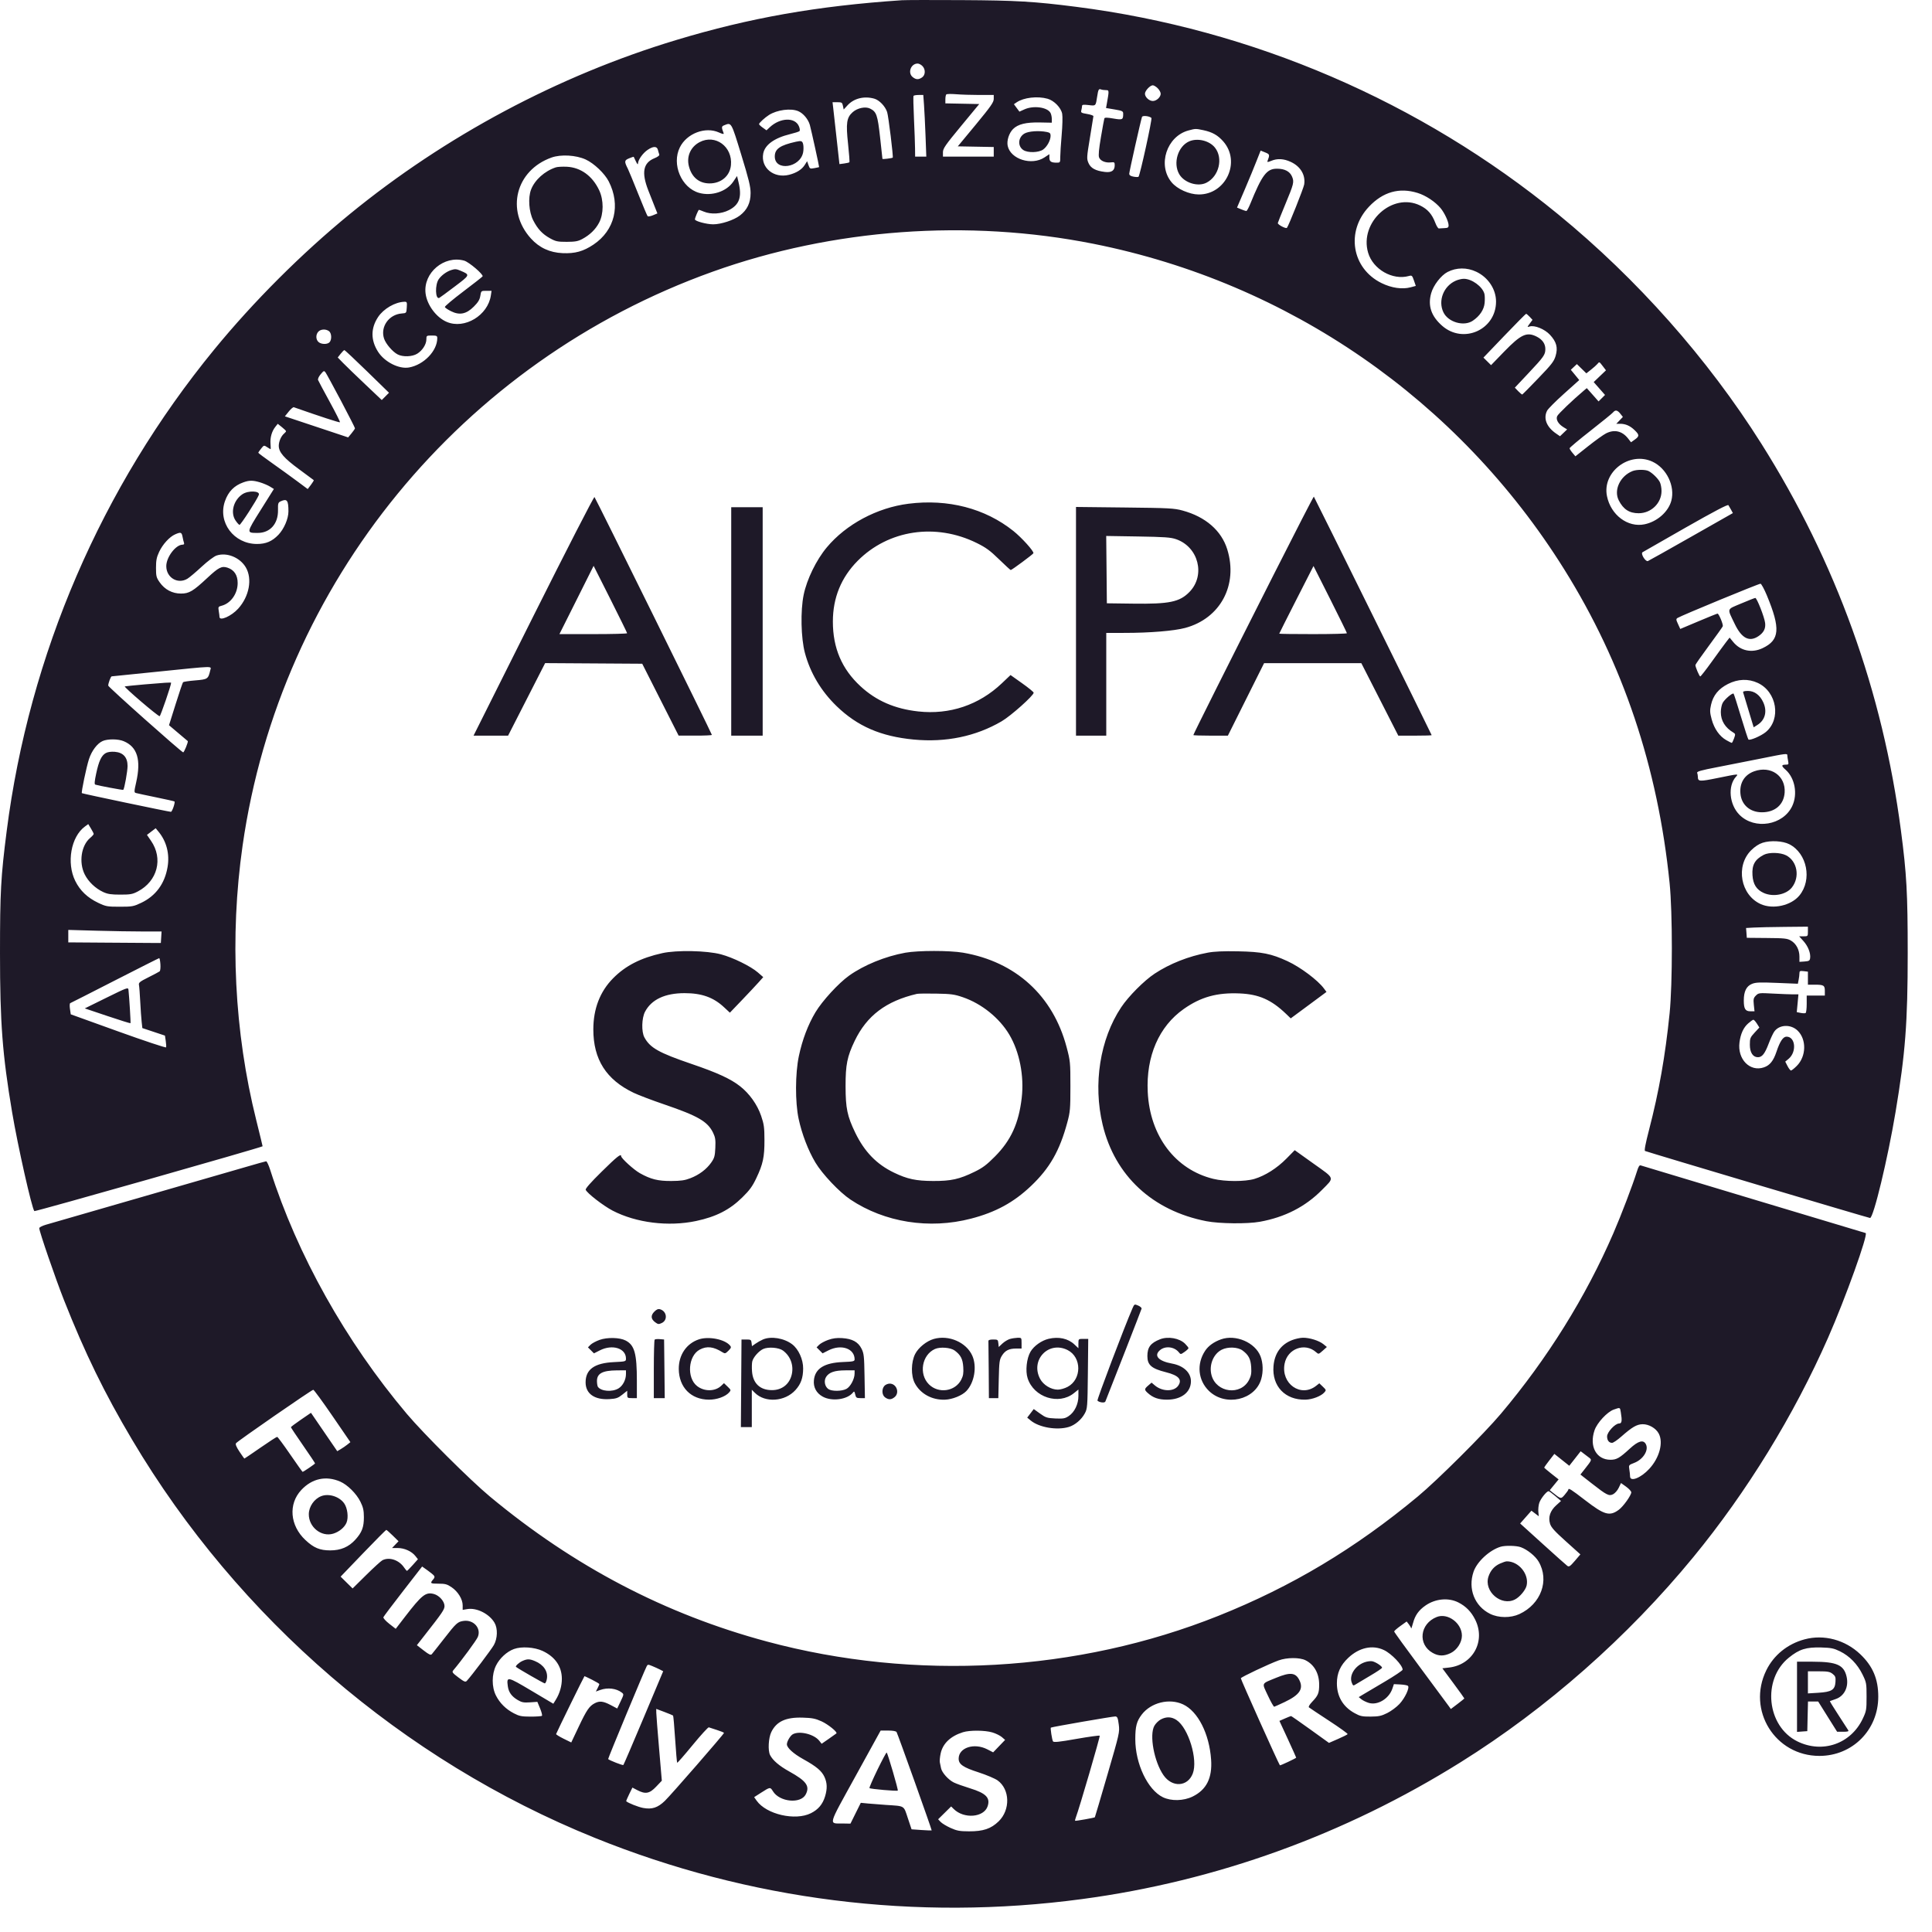 <svg width="75" height="75" viewBox="0 0 75 75" fill="none" xmlns="http://www.w3.org/2000/svg">
<path fill-rule="evenodd" clip-rule="evenodd" d="M35.008 0.009C31.719 0.231 29.103 0.692 26.25 1.554C21.68 2.933 17.286 5.277 13.57 8.318C11.703 9.846 9.848 11.7 8.319 13.565C3.938 18.911 1.133 25.418 0.259 32.266C0.032 34.042 0 34.626 0 37.005C0 39.708 0.093 40.933 0.47 43.176C0.687 44.471 1.237 46.914 1.334 47.015C1.36 47.043 10.165 44.541 10.194 44.498C10.196 44.493 10.085 44.036 9.947 43.481C9.095 40.069 8.911 36.373 9.417 32.829C10.874 22.633 17.917 14.036 27.674 10.544C32.334 8.877 37.578 8.494 42.452 9.465C50.035 10.977 56.615 15.527 60.722 22.1C63.005 25.753 64.359 29.784 64.814 34.283C64.93 35.431 64.93 38.193 64.814 39.337C64.646 40.991 64.401 42.379 64.013 43.872C63.876 44.402 63.825 44.669 63.861 44.681C64.081 44.762 72.544 47.282 72.595 47.282C72.728 47.282 73.282 44.983 73.584 43.176C73.965 40.897 74.057 39.703 74.057 37.005C74.057 34.672 74.016 33.928 73.794 32.242C73.085 26.834 71.274 21.818 68.37 17.215C66.29 13.918 63.549 10.826 60.485 8.318C55.135 3.94 48.621 1.137 41.77 0.264C40.144 0.057 39.454 0.016 37.333 0.004C36.196 -0.003 35.15 -0 35.008 0.009ZM35.806 2.561C35.934 2.688 35.929 2.911 35.796 3.004C35.659 3.099 35.559 3.096 35.43 2.992C35.227 2.827 35.359 2.467 35.624 2.467C35.673 2.467 35.755 2.509 35.806 2.561ZM44.943 3.427C45.006 3.49 45.058 3.585 45.058 3.638C45.058 3.77 44.895 3.921 44.753 3.921C44.611 3.921 44.447 3.77 44.447 3.638C44.447 3.524 44.646 3.311 44.753 3.311C44.794 3.311 44.879 3.363 44.943 3.427ZM42.931 3.499C43.06 3.499 43.06 3.504 42.963 4.046L42.936 4.193L43.269 4.249C43.57 4.3 43.602 4.316 43.602 4.415C43.602 4.651 43.579 4.662 43.22 4.601C42.979 4.559 42.885 4.558 42.871 4.597C42.861 4.625 42.801 4.953 42.738 5.324C42.659 5.787 42.636 6.034 42.666 6.111C42.717 6.245 42.912 6.328 43.121 6.304C43.26 6.288 43.273 6.298 43.273 6.415C43.273 6.622 43.151 6.706 42.894 6.675C42.531 6.632 42.341 6.529 42.255 6.328C42.182 6.16 42.185 6.11 42.31 5.353C42.382 4.914 42.443 4.535 42.446 4.511C42.449 4.486 42.339 4.447 42.201 4.424C41.974 4.386 41.952 4.372 41.977 4.281C41.992 4.225 42.004 4.15 42.005 4.114C42.005 4.063 42.06 4.056 42.261 4.079C42.545 4.113 42.535 4.123 42.594 3.734C42.634 3.473 42.654 3.439 42.742 3.472C42.78 3.487 42.865 3.499 42.931 3.499ZM38.021 3.687H38.577V3.84C38.577 3.969 38.464 4.13 37.88 4.838L37.182 5.681L37.88 5.694L38.577 5.707V5.894V6.08H37.591H36.605V5.912C36.605 5.764 36.691 5.64 37.31 4.891L38.014 4.039L37.357 4.026L36.699 4.013V3.858C36.699 3.772 36.715 3.686 36.734 3.666C36.753 3.646 36.925 3.642 37.117 3.658C37.308 3.674 37.715 3.687 38.021 3.687ZM35.87 4.074C35.886 4.287 35.912 4.825 35.929 5.271L35.959 6.08H35.742H35.525L35.522 5.763C35.52 5.589 35.502 5.066 35.48 4.602C35.458 4.137 35.45 3.741 35.462 3.722C35.474 3.703 35.564 3.687 35.663 3.687H35.842L35.87 4.074ZM33.936 3.829C34.134 3.884 34.364 4.123 34.439 4.352C34.49 4.509 34.684 6.09 34.656 6.119C34.632 6.143 34.257 6.189 34.256 6.168C34.256 6.159 34.215 5.782 34.165 5.332C34.068 4.46 34.025 4.337 33.774 4.214C33.597 4.127 33.289 4.19 33.105 4.351C32.865 4.562 32.834 4.776 32.922 5.589C32.963 5.966 32.986 6.286 32.973 6.299C32.96 6.312 32.868 6.334 32.768 6.347L32.587 6.371L32.479 5.393C32.42 4.855 32.36 4.314 32.345 4.191L32.319 3.968H32.507C32.679 3.968 32.697 3.981 32.723 4.11L32.752 4.251L32.905 4.084C33.151 3.818 33.545 3.72 33.936 3.829ZM40.666 3.833C40.919 3.903 41.19 4.181 41.234 4.417C41.254 4.518 41.245 4.887 41.214 5.235C41.184 5.584 41.159 5.969 41.159 6.092C41.16 6.307 41.155 6.315 41.023 6.315C40.804 6.315 40.737 6.27 40.737 6.121V5.985L40.548 6.11C40.051 6.439 39.233 6.184 39.119 5.665C39.075 5.464 39.168 5.168 39.326 5.01C39.518 4.819 39.83 4.743 40.373 4.754L40.831 4.763V4.621C40.831 4.543 40.809 4.436 40.781 4.384C40.661 4.16 40.12 4.087 39.768 4.246L39.574 4.334L39.467 4.19L39.36 4.045L39.468 3.971C39.744 3.785 40.274 3.724 40.666 3.833ZM30.985 4.314C31.18 4.395 31.375 4.627 31.438 4.85C31.494 5.051 31.807 6.475 31.798 6.487C31.794 6.491 31.712 6.509 31.614 6.527C31.446 6.558 31.435 6.553 31.385 6.409L31.332 6.258L31.241 6.402C31.127 6.582 30.918 6.713 30.631 6.786C30.038 6.934 29.525 6.512 29.628 5.961C29.692 5.622 30.059 5.357 30.671 5.207C30.848 5.164 31.012 5.112 31.035 5.091C31.059 5.069 31.051 4.99 31.015 4.904C30.865 4.543 30.287 4.562 29.881 4.941L29.755 5.059L29.611 4.956C29.531 4.9 29.466 4.838 29.466 4.819C29.466 4.772 29.692 4.564 29.853 4.463C30.166 4.264 30.698 4.194 30.985 4.314ZM44.698 4.578C44.736 4.613 44.255 6.805 44.197 6.862C44.182 6.877 44.095 6.875 44.004 6.858C43.887 6.836 43.837 6.802 43.837 6.743C43.837 6.666 44.283 4.681 44.332 4.54C44.354 4.475 44.617 4.503 44.698 4.578ZM28.774 6.001C29.07 6.966 29.138 7.245 29.138 7.495C29.138 7.874 29.007 8.148 28.721 8.367C28.486 8.546 27.995 8.708 27.686 8.708C27.43 8.708 26.977 8.586 26.977 8.517C26.977 8.456 27.108 8.145 27.134 8.145C27.145 8.145 27.23 8.177 27.323 8.215C27.599 8.331 28 8.307 28.295 8.157C28.703 7.95 28.808 7.648 28.671 7.078L28.612 6.833L28.464 7.053C28.206 7.436 27.631 7.625 27.141 7.488C26.452 7.295 26.064 6.377 26.393 5.718C26.662 5.178 27.384 4.904 27.91 5.143C28.043 5.203 28.107 5.215 28.093 5.177C28.003 4.938 28.005 4.906 28.113 4.863C28.397 4.749 28.382 4.723 28.774 6.001ZM46.711 5.053C47.062 5.128 47.272 5.246 47.486 5.489C48.183 6.28 47.589 7.559 46.53 7.549C46.158 7.546 45.699 7.339 45.48 7.075C44.927 6.408 45.29 5.293 46.135 5.065C46.409 4.991 46.415 4.991 46.711 5.053ZM39.764 5.187C39.518 5.337 39.498 5.676 39.726 5.825C39.9 5.939 40.32 5.928 40.493 5.806C40.649 5.695 40.784 5.445 40.784 5.269C40.784 5.177 40.755 5.147 40.638 5.124C40.33 5.062 39.92 5.092 39.764 5.187ZM27.158 5.518C26.81 5.702 26.646 6.069 26.742 6.451C26.849 6.877 27.136 7.117 27.539 7.12C27.992 7.123 28.335 6.833 28.375 6.412C28.445 5.693 27.768 5.196 27.158 5.518ZM46.161 5.489C45.728 5.682 45.531 6.328 45.775 6.757C45.968 7.096 46.503 7.265 46.838 7.091C47.322 6.842 47.49 6.144 47.166 5.733C46.951 5.459 46.484 5.346 46.161 5.489ZM30.899 5.502C30.279 5.64 30.077 5.781 30.077 6.074C30.077 6.66 31.065 6.515 31.178 5.913C31.196 5.82 31.196 5.682 31.18 5.607C31.15 5.47 31.109 5.455 30.899 5.502ZM25.54 5.818C25.555 5.88 25.579 5.959 25.592 5.994C25.608 6.035 25.54 6.088 25.4 6.145C24.968 6.323 24.897 6.697 25.164 7.384C25.252 7.609 25.368 7.904 25.422 8.039L25.52 8.285L25.348 8.357C25.254 8.396 25.161 8.412 25.141 8.392C25.122 8.372 24.955 7.978 24.771 7.515C24.586 7.052 24.408 6.619 24.374 6.553C24.229 6.268 24.234 6.224 24.42 6.147C24.515 6.107 24.596 6.081 24.601 6.089C24.605 6.097 24.644 6.178 24.687 6.268C24.738 6.377 24.765 6.403 24.767 6.344C24.772 6.202 24.954 5.946 25.138 5.82C25.359 5.67 25.503 5.669 25.54 5.818ZM49.117 5.918C49.294 5.991 49.297 6.004 49.203 6.256C49.187 6.299 49.225 6.296 49.349 6.244C49.587 6.144 49.835 6.158 50.11 6.286C50.489 6.462 50.686 6.797 50.628 7.163C50.605 7.306 50.026 8.762 49.959 8.844C49.921 8.891 49.591 8.717 49.605 8.657C49.614 8.621 49.744 8.295 49.894 7.934C50.226 7.137 50.244 7.064 50.158 6.858C50.073 6.654 49.873 6.549 49.572 6.549C49.173 6.549 48.995 6.785 48.532 7.922C48.471 8.07 48.404 8.192 48.382 8.192C48.36 8.192 48.27 8.162 48.182 8.125L48.021 8.058L48.329 7.339C48.498 6.943 48.703 6.446 48.785 6.233C48.866 6.021 48.935 5.846 48.938 5.846C48.941 5.846 49.022 5.878 49.117 5.918ZM22.737 6.192C23.061 6.341 23.474 6.734 23.632 7.044C24.101 7.965 23.866 8.939 23.04 9.494C22.644 9.759 22.326 9.848 21.841 9.827C21.343 9.806 20.935 9.617 20.61 9.258C19.623 8.167 20.021 6.609 21.412 6.115C21.776 5.986 22.361 6.02 22.737 6.192ZM21.577 6.497C21.144 6.639 20.759 6.985 20.615 7.361C20.494 7.68 20.532 8.225 20.7 8.554C20.872 8.89 21.056 9.087 21.351 9.25C21.573 9.373 21.645 9.388 22 9.388C22.322 9.387 22.437 9.367 22.597 9.282C22.896 9.123 23.119 8.908 23.258 8.642C23.437 8.3 23.439 7.767 23.261 7.388C23 6.831 22.546 6.5 22.004 6.473C21.834 6.465 21.641 6.475 21.577 6.497ZM55.029 7.489C55.348 7.587 55.711 7.828 55.924 8.081C56.074 8.261 56.232 8.599 56.234 8.743C56.235 8.832 56.208 8.85 56.071 8.856C55.98 8.86 55.883 8.865 55.855 8.868C55.826 8.87 55.764 8.771 55.717 8.647C55.59 8.312 55.421 8.12 55.128 7.977C54.057 7.454 52.765 8.625 53.109 9.807C53.297 10.454 54.059 10.891 54.693 10.714C54.808 10.682 54.822 10.694 54.889 10.889L54.961 11.099L54.764 11.152C54.436 11.241 54.018 11.181 53.628 10.988C52.473 10.418 52.238 8.98 53.144 8.023C53.688 7.448 54.319 7.27 55.029 7.489ZM18.019 10.118C18.206 10.17 18.777 10.659 18.734 10.729C18.72 10.751 18.381 11.017 17.981 11.319C17.581 11.621 17.261 11.891 17.269 11.919C17.277 11.947 17.384 12.019 17.506 12.08C17.839 12.247 18.101 12.195 18.393 11.903C18.561 11.735 18.622 11.634 18.646 11.485C18.677 11.29 18.678 11.289 18.88 11.289H19.082L19.056 11.465C18.943 12.244 18.036 12.791 17.344 12.497C16.935 12.324 16.573 11.835 16.52 11.385C16.426 10.591 17.241 9.902 18.019 10.118ZM57.311 10.55C57.772 10.769 58.076 11.229 58.076 11.707C58.076 12.8 56.806 13.369 55.983 12.646C55.558 12.272 55.422 11.867 55.558 11.383C55.645 11.073 55.941 10.69 56.193 10.559C56.539 10.38 56.947 10.377 57.311 10.55ZM17.515 10.484C17.333 10.543 17.134 10.69 17.031 10.839C16.881 11.057 16.897 11.63 17.052 11.565C17.074 11.555 17.343 11.358 17.648 11.127C18.258 10.667 18.256 10.672 17.88 10.51C17.719 10.44 17.663 10.436 17.515 10.484ZM56.517 10.895C56.042 11.1 55.817 11.669 56.032 12.121C56.216 12.509 56.829 12.686 57.175 12.45C57.445 12.267 57.608 12.022 57.633 11.763C57.645 11.634 57.642 11.476 57.626 11.412C57.555 11.128 57.136 10.821 56.822 10.823C56.745 10.823 56.607 10.855 56.517 10.895ZM15.791 11.934C15.777 12.155 15.776 12.156 15.596 12.169C15.096 12.207 14.758 12.687 14.909 13.144C14.976 13.349 15.242 13.658 15.436 13.758C15.64 13.864 16.002 13.851 16.196 13.731C16.399 13.606 16.552 13.366 16.552 13.172C16.552 13.03 16.558 13.025 16.763 13.025C16.948 13.025 16.975 13.038 16.975 13.126C16.975 13.62 16.456 14.16 15.88 14.265C15.489 14.336 14.928 14.052 14.675 13.654C14.388 13.202 14.389 12.742 14.678 12.306C14.891 11.985 15.339 11.725 15.697 11.715C15.797 11.712 15.805 11.728 15.791 11.934ZM59.382 12.298L59.492 12.416L59.385 12.561C59.279 12.704 59.279 12.706 59.377 12.675C59.57 12.614 59.964 12.774 60.17 12.997C60.425 13.273 60.484 13.496 60.388 13.818C60.326 14.028 60.231 14.151 59.719 14.682C59.391 15.023 59.111 15.307 59.097 15.314C59.083 15.321 59.012 15.264 58.939 15.188L58.806 15.049L59.34 14.481C59.935 13.848 59.988 13.772 59.99 13.552C59.992 13.348 59.877 13.182 59.658 13.07C59.27 12.872 59.045 12.976 58.385 13.656L57.883 14.175L57.735 14.029L57.587 13.882L58.402 13.031C58.85 12.564 59.229 12.181 59.244 12.181C59.259 12.181 59.321 12.234 59.382 12.298ZM12.77 12.854C12.872 12.929 12.887 13.172 12.797 13.281C12.717 13.377 12.473 13.374 12.364 13.276C12.257 13.18 12.253 12.99 12.356 12.877C12.448 12.775 12.647 12.765 12.77 12.854ZM14.251 14.418L15.101 15.247L14.961 15.388L14.82 15.529L14.171 14.914C13.815 14.577 13.43 14.205 13.317 14.089L13.111 13.877L13.223 13.735C13.284 13.657 13.35 13.592 13.368 13.591C13.386 13.59 13.784 13.962 14.251 14.418ZM62.222 14.217L62.344 14.376L62.105 14.604L61.867 14.832L62.087 15.082L62.307 15.332L62.181 15.458L62.056 15.583L61.828 15.325L61.599 15.067L61.488 15.16C61.048 15.532 60.49 16.065 60.45 16.154C60.39 16.284 60.492 16.461 60.698 16.586L60.836 16.67L60.697 16.802L60.559 16.935L60.404 16.828C60.036 16.575 59.905 16.239 60.059 15.942C60.095 15.871 60.391 15.574 60.716 15.283L61.306 14.754L61.143 14.554L60.979 14.355L61.097 14.244L61.214 14.134L61.398 14.313L61.582 14.493L61.766 14.348C61.867 14.268 61.977 14.17 62.01 14.13C62.088 14.036 62.081 14.033 62.222 14.217ZM13.241 15.566C13.538 16.129 13.781 16.606 13.78 16.626C13.779 16.646 13.719 16.734 13.647 16.821L13.515 16.98L12.287 16.571L11.059 16.162L11.208 15.977C11.29 15.874 11.38 15.799 11.407 15.809C12.394 16.156 13.178 16.412 13.197 16.393C13.211 16.38 13.031 16.022 12.799 15.598C12.566 15.174 12.364 14.794 12.348 14.754C12.332 14.711 12.373 14.618 12.449 14.528C12.568 14.386 12.582 14.382 12.639 14.46C12.672 14.506 12.943 15.004 13.241 15.566ZM62.901 16.06L63 16.185L62.873 16.318L62.745 16.451H62.892C63.102 16.451 63.28 16.529 63.455 16.698C63.645 16.881 63.646 16.934 63.462 17.065L63.316 17.169L63.2 17.02C62.971 16.729 62.667 16.66 62.344 16.825C62.245 16.875 61.937 17.096 61.66 17.315L61.157 17.714L61.044 17.58C60.982 17.507 60.931 17.426 60.931 17.402C60.931 17.378 61.296 17.071 61.743 16.722C62.189 16.372 62.583 16.052 62.617 16.01C62.707 15.902 62.788 15.917 62.901 16.06ZM11.104 16.739C11.104 16.755 11.071 16.796 11.031 16.829C10.915 16.925 10.822 17.136 10.822 17.306C10.822 17.554 11.021 17.784 11.612 18.218C11.914 18.441 12.169 18.63 12.179 18.638C12.189 18.647 12.141 18.729 12.071 18.82L11.945 18.985L11.536 18.681C11.312 18.514 10.881 18.202 10.579 17.989C10.277 17.776 10.029 17.59 10.027 17.577C10.026 17.564 10.075 17.492 10.136 17.415C10.244 17.28 10.249 17.279 10.368 17.357C10.436 17.401 10.497 17.437 10.504 17.437C10.512 17.437 10.511 17.343 10.501 17.228C10.482 16.988 10.551 16.744 10.687 16.572L10.782 16.452L10.943 16.581C11.032 16.651 11.104 16.722 11.104 16.739ZM64.148 17.922C64.699 18.178 65.033 18.873 64.88 19.441C64.763 19.871 64.331 20.251 63.842 20.353C63.192 20.489 62.529 19.992 62.382 19.257C62.192 18.316 63.26 17.509 64.148 17.922ZM63.374 18.287C62.894 18.478 62.637 19.023 62.839 19.422C63.016 19.772 63.25 19.924 63.613 19.924C64.098 19.924 64.5 19.532 64.5 19.061C64.5 18.939 64.47 18.783 64.434 18.713C64.359 18.569 64.15 18.365 63.999 18.287C63.874 18.223 63.534 18.223 63.374 18.287ZM10.098 18.726C10.225 18.765 10.398 18.838 10.481 18.889L10.632 18.982L10.123 19.793C9.557 20.695 9.558 20.688 10.004 20.688C10.487 20.688 10.802 20.333 10.792 19.8C10.787 19.538 10.797 19.507 10.901 19.459C11.143 19.349 11.197 19.42 11.197 19.853C11.197 20.134 11.027 20.532 10.808 20.761C10.565 21.014 10.326 21.117 9.977 21.117C9.075 21.117 8.444 20.272 8.734 19.452C8.864 19.082 9.091 18.851 9.449 18.724C9.68 18.641 9.817 18.642 10.098 18.726ZM9.41 19.186C9.062 19.42 8.937 19.901 9.144 20.206C9.202 20.292 9.27 20.368 9.296 20.376C9.338 20.388 9.975 19.404 10.047 19.214C10.11 19.052 9.64 19.031 9.41 19.186ZM20.711 23.906L18.383 28.558H19.054H19.724L20.443 27.15L21.162 25.742L23.047 25.754L24.931 25.766L25.637 27.161L26.344 28.556L26.989 28.557C27.344 28.558 27.635 28.545 27.635 28.528C27.635 28.484 23.124 19.345 23.078 19.296C23.056 19.273 21.992 21.348 20.711 23.906ZM49.435 22.326C47.643 25.87 46.326 28.5 46.326 28.535C46.326 28.548 46.627 28.558 46.996 28.558H47.666L48.369 27.15L49.072 25.743H50.959H52.846L53.564 27.15L54.282 28.558H54.93C55.286 28.558 55.577 28.55 55.577 28.539C55.577 28.515 51.027 19.303 51.003 19.279C50.993 19.269 50.288 20.64 49.435 22.326ZM35.266 19.555C34.049 19.709 32.848 20.35 32.098 21.247C31.689 21.735 31.321 22.491 31.198 23.091C31.07 23.712 31.093 24.77 31.246 25.344C31.454 26.124 31.875 26.83 32.479 27.414C33.287 28.194 34.193 28.587 35.466 28.709C36.717 28.828 37.877 28.588 38.881 28.002C39.239 27.794 40.127 27.001 40.127 26.891C40.127 26.864 39.925 26.699 39.678 26.524L39.229 26.205L38.89 26.527C38.003 27.369 36.865 27.752 35.647 27.618C34.735 27.518 34.013 27.203 33.407 26.643C32.679 25.972 32.331 25.155 32.332 24.127C32.332 23.206 32.655 22.416 33.293 21.773C34.487 20.569 36.319 20.293 37.914 21.078C38.273 21.255 38.433 21.371 38.782 21.712C39.018 21.941 39.222 22.129 39.236 22.129C39.278 22.129 40.103 21.518 40.117 21.476C40.143 21.403 39.663 20.871 39.34 20.613C38.24 19.734 36.803 19.361 35.266 19.555ZM67.202 19.792L67.27 19.918L65.655 20.835C64.767 21.34 64.009 21.765 63.971 21.78C63.878 21.815 63.681 21.492 63.762 21.438C63.793 21.418 64.547 20.987 65.439 20.479C66.552 19.846 67.071 19.574 67.097 19.611C67.117 19.641 67.164 19.722 67.202 19.792ZM28.386 24.124V28.558H28.997H29.607V24.124V19.689H28.997H28.386V24.124ZM41.77 24.119V28.558H42.358H42.945V26.564V24.57L43.661 24.569C44.642 24.569 45.574 24.492 46.008 24.376C47.374 24.009 48.07 22.71 47.642 21.327C47.417 20.599 46.8 20.062 45.91 19.82C45.581 19.73 45.391 19.72 43.661 19.701L41.77 19.68V24.119ZM7.087 20.842C7.104 20.934 7.13 21.04 7.144 21.077C7.16 21.119 7.139 21.144 7.088 21.144C6.823 21.144 6.455 21.628 6.455 21.977C6.455 22.426 6.904 22.692 7.277 22.465C7.355 22.418 7.603 22.209 7.828 22C8.062 21.783 8.311 21.597 8.408 21.565C8.807 21.433 9.315 21.64 9.542 22.025C9.803 22.469 9.677 23.152 9.246 23.628C8.983 23.919 8.522 24.122 8.521 23.948C8.521 23.916 8.508 23.813 8.492 23.72C8.466 23.563 8.475 23.547 8.596 23.517C8.956 23.426 9.226 23.049 9.226 22.633C9.226 22.326 9.091 22.123 8.832 22.037C8.608 21.963 8.487 22.025 8.048 22.435C7.494 22.952 7.342 23.043 7.023 23.042C6.689 23.042 6.396 22.887 6.199 22.606C6.07 22.422 6.056 22.368 6.056 22.043C6.056 21.754 6.08 21.632 6.179 21.421C6.317 21.127 6.583 20.837 6.802 20.742C7.02 20.647 7.052 20.659 7.087 20.842ZM45.657 20.932C46.526 21.233 46.805 22.33 46.177 22.977C45.795 23.37 45.397 23.453 43.978 23.433L42.968 23.42L42.956 22.113L42.943 20.806L44.176 20.826C45.212 20.843 45.45 20.86 45.657 20.932ZM24.345 24.581C24.346 24.601 23.756 24.616 23.032 24.616H21.717L22.381 23.291L23.044 21.966L23.694 23.256C24.05 23.965 24.344 24.562 24.345 24.581ZM52.287 24.581C52.289 24.601 51.698 24.616 50.975 24.616C50.252 24.616 49.66 24.609 49.66 24.599C49.66 24.59 49.959 23.995 50.325 23.277L50.99 21.973L51.638 23.259C51.994 23.967 52.286 24.562 52.287 24.581ZM68.59 23.115C69.125 24.405 69.089 24.847 68.422 25.162C68.004 25.359 67.569 25.268 67.286 24.925L67.143 24.751L67.004 24.93C66.928 25.029 66.68 25.368 66.453 25.684C66.226 26 66.024 26.259 66.004 26.259C65.97 26.259 65.815 25.897 65.815 25.817C65.815 25.794 66.05 25.459 66.336 25.072C66.623 24.684 66.867 24.342 66.878 24.312C66.903 24.246 66.726 23.818 66.674 23.82C66.654 23.821 66.32 23.955 65.933 24.119L65.228 24.416L65.14 24.224C65.062 24.057 65.06 24.028 65.122 23.989C65.27 23.895 68.284 22.652 68.343 22.66C68.377 22.665 68.488 22.869 68.59 23.115ZM67.591 23.428C67.016 23.672 67.04 23.592 67.344 24.225C67.611 24.781 67.909 24.934 68.261 24.697C68.468 24.558 68.548 24.4 68.522 24.184C68.495 23.956 68.201 23.208 68.14 23.212C68.114 23.214 67.867 23.311 67.591 23.428ZM8.164 26.013C8.083 26.361 8.065 26.373 7.582 26.413C7.338 26.433 7.123 26.465 7.106 26.483C7.089 26.502 6.959 26.885 6.818 27.335L6.561 28.153L6.919 28.456C7.116 28.622 7.282 28.762 7.288 28.768C7.318 28.792 7.144 29.218 7.11 29.206C7.01 29.171 4.201 26.669 4.201 26.615C4.201 26.524 4.299 26.259 4.335 26.256C4.351 26.254 5.158 26.172 6.126 26.074C8.362 25.846 8.202 25.851 8.164 26.013ZM68.237 26.511C68.98 26.857 69.152 27.919 68.547 28.419C68.362 28.571 67.925 28.758 67.873 28.707C67.856 28.689 67.725 28.288 67.582 27.814C67.44 27.34 67.312 26.941 67.298 26.928C67.255 26.885 66.945 27.149 66.872 27.291C66.833 27.366 66.802 27.524 66.802 27.643C66.802 27.979 66.968 28.248 67.296 28.443C67.37 28.487 67.372 28.509 67.315 28.666C67.28 28.762 67.241 28.84 67.226 28.839C67.212 28.839 67.117 28.791 67.015 28.733C66.753 28.585 66.547 28.292 66.448 27.929C66.376 27.66 66.372 27.583 66.422 27.36C66.504 26.995 66.713 26.738 67.079 26.552C67.467 26.355 67.871 26.341 68.237 26.511ZM5.614 26.568C5.217 26.603 4.87 26.638 4.845 26.646C4.793 26.664 6.124 27.803 6.197 27.803C6.231 27.803 6.643 26.604 6.643 26.505C6.643 26.486 6.371 26.502 5.614 26.568ZM67.669 26.881C67.68 26.913 67.754 27.161 67.835 27.432C67.915 27.703 68.003 27.994 68.03 28.079L68.078 28.234L68.226 28.14C68.523 27.952 68.61 27.615 68.451 27.266C68.322 26.982 68.107 26.822 67.856 26.822C67.712 26.822 67.656 26.84 67.669 26.881ZM4.8 28.772C5.333 28.994 5.484 29.495 5.285 30.375C5.205 30.73 5.204 30.763 5.275 30.784C5.317 30.796 5.667 30.872 6.053 30.951C6.44 31.03 6.763 31.103 6.773 31.113C6.809 31.149 6.684 31.515 6.635 31.515C6.557 31.515 3.199 30.811 3.178 30.79C3.149 30.761 3.353 29.78 3.453 29.472C3.558 29.146 3.777 28.857 3.986 28.766C4.182 28.68 4.589 28.683 4.8 28.772ZM4.104 29.235C3.938 29.329 3.837 29.545 3.734 30.028C3.669 30.331 3.66 30.446 3.7 30.459C3.82 30.499 4.773 30.677 4.786 30.662C4.831 30.612 4.952 29.934 4.952 29.735C4.952 29.399 4.782 29.211 4.456 29.185C4.309 29.174 4.18 29.192 4.104 29.235ZM69.384 29.327C69.384 29.362 69.398 29.457 69.414 29.538C69.44 29.671 69.432 29.684 69.328 29.684C69.147 29.684 69.144 29.73 69.314 29.879C69.679 30.199 69.794 30.826 69.573 31.293C69.219 32.04 68.118 32.223 67.528 31.633C67.131 31.237 67.064 30.512 67.391 30.151C67.496 30.035 67.507 30.034 66.683 30.201C65.959 30.348 65.912 30.344 65.91 30.146C65.909 30.103 65.898 30.038 65.884 30.002C65.864 29.95 66.031 29.902 66.659 29.782C67.099 29.697 67.856 29.548 68.34 29.45C69.359 29.244 69.384 29.241 69.384 29.327ZM68.099 29.941C67.719 30.077 67.523 30.395 67.564 30.814C67.605 31.247 67.938 31.534 68.398 31.533C68.907 31.533 69.248 31.237 69.28 30.767C69.324 30.119 68.743 29.712 68.099 29.941ZM3.637 32.374C3.637 32.395 3.576 32.464 3.5 32.528C3.153 32.82 3.055 33.475 3.288 33.943C3.429 34.227 3.705 34.489 4.007 34.629C4.181 34.709 4.314 34.729 4.67 34.729C5.063 34.729 5.145 34.714 5.354 34.604C6.114 34.204 6.34 33.332 5.863 32.641L5.705 32.41L5.874 32.281L6.044 32.152L6.158 32.291C6.467 32.667 6.591 33.155 6.505 33.658C6.396 34.305 6.044 34.782 5.479 35.049C5.184 35.189 5.13 35.199 4.647 35.199C4.164 35.199 4.11 35.189 3.817 35.05C3.397 34.851 3.108 34.576 2.921 34.197C2.575 33.495 2.755 32.482 3.296 32.086L3.426 31.991L3.531 32.163C3.589 32.258 3.637 32.353 3.637 32.374ZM69.461 32.773C70.153 33.126 70.355 34.154 69.852 34.764C69.528 35.156 68.828 35.312 68.351 35.097C67.567 34.745 67.366 33.621 67.978 33.009C68.124 32.864 68.278 32.763 68.428 32.715C68.734 32.617 69.208 32.644 69.461 32.773ZM68.469 33.184C68.122 33.365 68.005 33.577 68.031 33.976C68.053 34.327 68.186 34.537 68.464 34.663C68.833 34.831 69.34 34.732 69.561 34.451C69.882 34.043 69.77 33.425 69.335 33.203C69.111 33.089 68.67 33.079 68.469 33.184ZM70.183 36.16C70.183 36.345 70.18 36.348 70.013 36.348H69.843L70.01 36.533C70.188 36.73 70.296 37.006 70.269 37.195C70.255 37.294 70.225 37.312 70.053 37.325L69.854 37.339V37.137C69.854 36.87 69.728 36.632 69.525 36.514C69.379 36.429 69.273 36.418 68.586 36.413L67.811 36.406L67.797 36.215L67.782 36.025L68.078 36.008C68.241 35.998 68.781 35.987 69.279 35.982L70.183 35.973V36.16ZM5.554 36.16H6.272L6.258 36.384L6.244 36.606L5.856 36.605C5.643 36.605 4.835 36.599 4.06 36.593L2.651 36.583V36.341V36.099L3.743 36.13C4.343 36.147 5.158 36.16 5.554 36.16ZM25.71 37.001C24.875 37.185 24.282 37.488 23.798 37.979C23.291 38.493 23.033 39.162 23.033 39.962C23.033 41.128 23.533 41.913 24.6 42.423C24.784 42.511 25.315 42.713 25.78 42.871C27.101 43.322 27.47 43.536 27.683 43.975C27.768 44.152 27.783 44.251 27.769 44.558C27.754 44.879 27.733 44.955 27.61 45.13C27.426 45.392 27.142 45.606 26.803 45.737C26.589 45.821 26.431 45.844 26.062 45.846C25.546 45.85 25.26 45.779 24.837 45.541C24.604 45.411 24.113 44.963 24.113 44.883C24.113 44.77 23.953 44.897 23.36 45.481C22.936 45.897 22.72 46.143 22.737 46.187C22.787 46.318 23.423 46.81 23.781 46.996C24.695 47.471 25.949 47.627 27.024 47.399C27.799 47.234 28.326 46.965 28.814 46.485C29.101 46.203 29.21 46.053 29.361 45.734C29.62 45.189 29.678 44.917 29.676 44.255C29.675 43.767 29.658 43.643 29.547 43.317C29.398 42.881 29.096 42.456 28.731 42.169C28.366 41.882 27.848 41.643 26.846 41.302C25.574 40.868 25.235 40.677 25.015 40.27C24.896 40.051 24.91 39.521 25.04 39.275C25.29 38.8 25.816 38.554 26.575 38.554C27.24 38.554 27.697 38.717 28.108 39.102L28.334 39.312L28.798 38.828C29.054 38.561 29.345 38.25 29.446 38.137L29.629 37.932L29.419 37.749C29.14 37.508 28.455 37.172 27.987 37.047C27.443 36.901 26.268 36.877 25.71 37.001ZM35.145 36.984C34.366 37.125 33.541 37.462 32.963 37.873C32.552 38.166 31.921 38.853 31.655 39.297C31.367 39.779 31.146 40.362 31.012 40.995C30.869 41.671 30.865 42.788 31.003 43.434C31.13 44.025 31.373 44.66 31.655 45.132C31.922 45.578 32.588 46.282 33.012 46.565C34.342 47.454 36.078 47.729 37.696 47.307C38.652 47.059 39.351 46.678 40.022 46.041C40.75 45.349 41.135 44.676 41.432 43.575C41.543 43.165 41.553 43.053 41.553 42.167C41.553 41.238 41.548 41.187 41.405 40.648C40.876 38.653 39.43 37.334 37.385 36.983C36.866 36.894 35.641 36.895 35.145 36.984ZM46.886 36.982C46.138 37.122 45.414 37.408 44.823 37.797C44.419 38.063 43.807 38.677 43.524 39.103C42.701 40.339 42.426 42.083 42.805 43.663C43.279 45.641 44.74 47 46.833 47.407C47.342 47.505 48.42 47.517 48.909 47.428C49.876 47.253 50.671 46.846 51.312 46.199C51.812 45.694 51.837 45.775 50.993 45.173L50.261 44.65L49.937 44.979C49.571 45.35 49.114 45.64 48.697 45.765C48.33 45.875 47.556 45.874 47.101 45.763C45.624 45.403 44.638 44.098 44.555 42.392C44.487 41.003 44.99 39.844 45.955 39.167C46.62 38.7 47.245 38.527 48.127 38.565C48.869 38.597 49.35 38.809 49.919 39.353L50.106 39.533L50.8 39.02L51.494 38.506L51.393 38.37C51.155 38.049 50.481 37.544 49.981 37.313C49.347 37.02 48.983 36.948 48.063 36.93C47.49 36.919 47.134 36.935 46.886 36.982ZM6.227 37.432C6.236 37.563 6.223 37.687 6.197 37.708C6.171 37.728 5.975 37.833 5.762 37.939C5.424 38.108 5.376 38.147 5.395 38.238C5.407 38.296 5.429 38.586 5.444 38.882C5.459 39.179 5.484 39.532 5.499 39.666L5.526 39.91L5.965 40.056L6.403 40.202L6.434 40.408C6.451 40.52 6.457 40.633 6.448 40.658C6.439 40.683 5.603 40.405 4.589 40.04L2.747 39.376L2.716 39.166C2.699 39.051 2.703 38.951 2.727 38.942C2.75 38.934 3.529 38.538 4.459 38.062C5.389 37.587 6.164 37.196 6.18 37.195C6.197 37.194 6.218 37.3 6.227 37.432ZM70.183 37.972V38.225H70.437C70.798 38.225 70.84 38.251 70.84 38.465V38.648H70.488H70.136V38.974C70.136 39.153 70.117 39.311 70.094 39.325C70.07 39.34 69.984 39.338 69.901 39.321L69.75 39.291L69.783 38.946L69.815 38.601H69.607C69.493 38.601 69.145 38.587 68.835 38.571C68.291 38.541 68.267 38.544 68.164 38.647C68.071 38.74 68.061 38.786 68.083 39.006L68.11 39.258H67.95C67.752 39.258 67.694 39.162 67.694 38.837C67.694 38.49 67.794 38.284 68.007 38.196C68.155 38.134 68.31 38.128 68.988 38.156L69.793 38.189L69.823 38.037C69.84 37.954 69.854 37.839 69.854 37.783C69.854 37.694 69.875 37.684 70.018 37.7L70.183 37.72V37.972ZM4.133 38.731L3.291 39.146L4.171 39.442C4.655 39.605 5.057 39.73 5.066 39.721C5.079 39.706 5.019 38.72 4.987 38.423C4.976 38.321 4.935 38.336 4.133 38.731ZM37.38 38.713C38.109 38.963 38.797 39.517 39.181 40.164C39.578 40.831 39.762 41.77 39.663 42.619C39.548 43.606 39.247 44.267 38.625 44.894C38.301 45.221 38.149 45.335 37.826 45.492C37.238 45.778 36.921 45.848 36.229 45.846C35.561 45.844 35.22 45.771 34.703 45.521C34.03 45.197 33.558 44.71 33.202 43.974C32.891 43.332 32.826 43.023 32.825 42.167C32.824 41.33 32.887 41.016 33.179 40.407C33.65 39.427 34.397 38.862 35.595 38.582C35.647 38.57 35.985 38.565 36.346 38.572C36.922 38.582 37.051 38.6 37.38 38.713ZM68.203 39.737L68.298 39.888L68.113 40.088C67.943 40.272 67.929 40.309 67.929 40.556C67.929 40.858 68.047 41.041 68.242 41.041C68.404 41.041 68.51 40.907 68.657 40.52C68.729 40.329 68.826 40.118 68.874 40.05C69.068 39.77 69.516 39.75 69.783 40.008C70.136 40.35 70.121 41.008 69.752 41.377C69.653 41.476 69.552 41.557 69.526 41.557C69.501 41.557 69.44 41.48 69.392 41.385L69.303 41.212L69.435 41.102C69.755 40.832 69.699 40.243 69.353 40.243C69.219 40.243 69.096 40.427 68.962 40.83C68.842 41.186 68.705 41.357 68.474 41.435C67.931 41.621 67.44 41.117 67.527 40.463C67.571 40.129 67.682 39.888 67.865 39.728C67.953 39.65 68.044 39.586 68.066 39.586C68.089 39.586 68.15 39.654 68.203 39.737ZM9.508 45.312C8.886 45.493 2.758 47.264 1.771 47.547C1.635 47.586 1.524 47.645 1.524 47.679C1.524 47.804 2.152 49.63 2.484 50.47C3.297 52.527 4.055 54.08 5.131 55.894C9.247 62.831 15.639 68.331 23.08 71.341C29.089 73.772 35.558 74.586 42.005 73.722C47.218 73.024 52.201 71.223 56.704 68.408C60.044 66.322 63.187 63.55 65.736 60.446C67.816 57.912 69.64 54.943 70.967 51.928C71.637 50.406 72.533 47.908 72.424 47.867C72.392 47.856 70.433 47.267 68.069 46.559C65.706 45.85 63.739 45.258 63.699 45.243C63.643 45.221 63.607 45.277 63.542 45.486C63.381 46.001 62.937 47.168 62.633 47.869C61.56 50.349 60.068 52.744 58.262 54.885C57.605 55.664 55.8 57.462 55.037 58.095C52.608 60.114 50.142 61.59 47.299 62.726C41.827 64.913 35.527 65.271 29.772 63.724C25.823 62.663 22.282 60.809 19.017 58.095C18.255 57.462 16.45 55.664 15.792 54.885C13.42 52.072 11.538 48.711 10.49 45.417C10.43 45.23 10.359 45.079 10.332 45.081C10.305 45.083 9.934 45.187 9.508 45.312ZM43.961 50.792C43.648 51.512 42.574 54.344 42.603 54.373C42.679 54.447 42.885 54.47 42.91 54.407C43.145 53.822 44.306 50.847 44.316 50.803C44.324 50.77 44.264 50.715 44.183 50.681C44.039 50.62 44.036 50.621 43.961 50.792ZM25.402 50.917C25.254 51.065 25.265 51.205 25.434 51.33C25.545 51.412 25.572 51.415 25.692 51.358C25.928 51.246 25.887 50.904 25.628 50.827C25.551 50.804 25.491 50.828 25.402 50.917ZM23.274 52.015C23.136 52.064 22.978 52.15 22.923 52.204L22.824 52.304L22.94 52.42L23.057 52.537L23.288 52.42C23.775 52.174 24.3 52.34 24.3 52.74C24.3 52.852 24.291 52.855 23.833 52.877C23.077 52.913 22.733 53.159 22.733 53.664C22.733 54.106 23.083 54.35 23.662 54.313C23.921 54.297 23.997 54.27 24.157 54.141L24.348 53.989V54.132C24.348 54.267 24.357 54.275 24.535 54.275H24.723L24.723 53.606C24.723 52.539 24.633 52.217 24.286 52.038C24.056 51.919 23.574 51.908 23.274 52.015ZM27.136 51.992C26.649 52.152 26.345 52.598 26.35 53.146C26.357 53.855 26.822 54.33 27.517 54.335C27.823 54.338 28.16 54.218 28.304 54.055C28.382 53.967 28.38 53.958 28.245 53.829L28.105 53.694L27.994 53.799C27.757 54.022 27.338 54.025 27.06 53.806C26.65 53.484 26.713 52.631 27.165 52.391C27.439 52.245 27.698 52.275 28.046 52.494C28.142 52.554 28.162 52.549 28.277 52.435C28.385 52.326 28.394 52.298 28.339 52.233C28.139 51.992 27.517 51.868 27.136 51.992ZM29.616 51.999C29.53 52.037 29.4 52.11 29.326 52.163L29.191 52.258L29.176 52.129C29.163 52.011 29.144 51.999 28.974 51.999H28.785L28.773 53.7L28.761 55.401H28.973H29.185V54.676V53.95L29.303 54.068C29.702 54.467 30.472 54.414 30.881 53.96C31.092 53.726 31.176 53.49 31.178 53.125C31.181 52.774 30.999 52.373 30.752 52.185C30.437 51.945 29.932 51.862 29.616 51.999ZM32.15 52.015C32.012 52.064 31.854 52.15 31.799 52.204L31.7 52.304L31.816 52.42L31.933 52.537L32.163 52.42C32.658 52.17 33.176 52.349 33.176 52.77C33.176 52.846 33.125 52.858 32.718 52.874C32 52.903 31.641 53.128 31.596 53.577C31.568 53.849 31.689 54.078 31.932 54.214C32.289 54.415 32.896 54.334 33.114 54.056C33.158 53.999 33.173 54.011 33.199 54.131C33.228 54.259 33.249 54.275 33.403 54.275H33.576L33.561 53.418C33.548 52.645 33.537 52.541 33.444 52.355C33.313 52.094 33.087 51.971 32.693 51.945C32.485 51.931 32.33 51.951 32.15 52.015ZM36.246 51.979C35.967 52.06 35.653 52.314 35.527 52.56C35.365 52.876 35.358 53.404 35.512 53.695C35.731 54.108 36.18 54.353 36.683 54.336C36.973 54.325 37.346 54.175 37.513 54.001C37.826 53.675 37.932 53.049 37.745 52.629C37.513 52.107 36.829 51.81 36.246 51.979ZM39.204 51.979C39.123 52.003 38.992 52.082 38.913 52.156L38.77 52.29L38.756 52.144C38.742 52.008 38.73 51.999 38.554 51.999C38.432 51.999 38.367 52.019 38.37 52.057C38.373 52.09 38.378 52.602 38.382 53.195L38.389 54.275H38.572H38.755L38.772 53.535C38.787 52.87 38.799 52.78 38.893 52.629C39.019 52.426 39.17 52.35 39.448 52.35H39.657V52.139C39.657 51.932 39.655 51.928 39.505 51.932C39.421 51.935 39.285 51.956 39.204 51.979ZM40.706 51.973C40.432 52.038 40.135 52.25 40.004 52.473C39.853 52.73 39.8 53.221 39.893 53.505C40.133 54.246 41.098 54.556 41.688 54.083L41.864 53.942V54.192C41.864 54.507 41.714 54.82 41.489 54.97C41.346 55.066 41.279 55.078 40.971 55.065C40.649 55.05 40.595 55.033 40.373 54.874L40.13 54.699L40.003 54.866L39.876 55.032L40.013 55.145C40.343 55.416 41.033 55.532 41.492 55.394C41.73 55.323 41.984 55.108 42.112 54.868C42.212 54.682 42.217 54.614 42.231 53.324L42.245 51.975H42.055C41.865 51.975 41.864 51.976 41.864 52.157V52.338L41.707 52.19C41.462 51.959 41.097 51.88 40.706 51.973ZM45.034 51.99C44.666 52.135 44.541 52.3 44.541 52.643C44.541 52.991 44.7 53.128 45.264 53.27C45.755 53.393 45.903 53.557 45.737 53.794C45.571 54.03 45.12 54.025 44.833 53.783L44.704 53.674L44.576 53.784C44.42 53.918 44.417 53.95 44.553 54.073C44.758 54.26 44.973 54.335 45.303 54.335C45.859 54.335 46.232 54.047 46.232 53.618C46.231 53.285 45.943 53.015 45.502 52.935C44.969 52.838 44.779 52.628 45.03 52.413C45.235 52.237 45.587 52.277 45.763 52.497C45.832 52.584 45.837 52.583 45.985 52.48C46.068 52.422 46.137 52.356 46.137 52.335C46.138 52.314 46.078 52.237 46.005 52.164C45.789 51.948 45.346 51.869 45.034 51.99ZM47.4 51.993C47.123 52.092 46.91 52.245 46.783 52.437C46.445 52.946 46.506 53.584 46.932 53.996C47.571 54.615 48.726 54.352 48.961 53.533C49.043 53.251 49.032 52.911 48.934 52.654C48.729 52.117 47.97 51.79 47.4 51.993ZM50.158 52.023C49.724 52.192 49.477 52.54 49.437 53.035C49.374 53.813 49.89 54.353 50.678 54.335C50.944 54.328 51.281 54.2 51.409 54.055C51.488 53.967 51.486 53.958 51.353 53.831L51.216 53.7L51.09 53.799C50.499 54.263 49.722 53.718 49.867 52.943C49.978 52.352 50.658 52.103 51.093 52.494C51.184 52.576 51.191 52.574 51.348 52.434L51.509 52.29L51.371 52.178C51.202 52.042 50.836 51.928 50.579 51.931C50.474 51.932 50.285 51.973 50.158 52.023ZM25.414 52.004C25.396 52.023 25.381 52.541 25.381 53.156V54.275H25.593H25.805L25.793 53.137L25.78 51.999L25.614 51.985C25.523 51.977 25.433 51.986 25.414 52.004ZM30.396 52.429C30.687 52.645 30.817 53 30.736 53.356C30.649 53.735 30.354 53.967 29.962 53.965C29.504 53.963 29.227 53.7 29.193 53.235C29.182 53.086 29.187 52.912 29.203 52.849C29.243 52.687 29.458 52.444 29.628 52.367C29.826 52.277 30.235 52.31 30.396 52.429ZM37.062 52.428C37.294 52.601 37.374 52.756 37.394 53.071C37.409 53.304 37.392 53.407 37.316 53.558C37.08 54.019 36.433 54.112 36.06 53.74C35.66 53.34 35.786 52.598 36.294 52.368C36.494 52.278 36.903 52.31 37.062 52.428ZM41.444 52.409C41.997 52.688 41.997 53.546 41.444 53.838C41.331 53.898 41.161 53.946 41.066 53.946C40.8 53.946 40.503 53.765 40.376 53.526C39.988 52.792 40.708 52.039 41.444 52.409ZM48.239 52.428C48.471 52.601 48.551 52.756 48.571 53.071C48.586 53.307 48.569 53.407 48.489 53.565C48.17 54.189 47.216 54.071 47.031 53.384C46.926 52.997 47.1 52.561 47.426 52.396C47.665 52.274 48.053 52.289 48.239 52.428ZM24.3 53.337C24.3 53.561 24.18 53.795 24.01 53.898C23.765 54.047 23.329 54.012 23.209 53.834C23.191 53.805 23.175 53.706 23.174 53.613C23.173 53.319 23.387 53.203 23.937 53.198L24.3 53.195V53.337ZM33.175 53.324C33.174 53.535 33.01 53.839 32.854 53.919C32.673 54.013 32.289 54.015 32.157 53.923C32.015 53.823 31.975 53.597 32.072 53.448C32.187 53.272 32.403 53.199 32.812 53.197L33.176 53.195L33.175 53.324ZM34.334 53.797C34.22 53.923 34.234 54.16 34.361 54.248C34.497 54.344 34.598 54.341 34.727 54.237C34.933 54.069 34.805 53.712 34.538 53.712C34.469 53.712 34.377 53.75 34.334 53.797ZM12.905 54.967L13.602 55.984L13.481 56.081C13.414 56.134 13.3 56.213 13.226 56.256L13.092 56.335L12.582 55.59L12.072 54.845L11.683 55.111C11.469 55.258 11.294 55.389 11.293 55.404C11.293 55.419 11.504 55.735 11.762 56.107C12.02 56.479 12.231 56.794 12.23 56.808C12.23 56.831 11.78 57.137 11.746 57.137C11.737 57.137 11.521 56.832 11.264 56.459C11.008 56.086 10.781 55.78 10.759 55.779C10.737 55.777 10.445 55.966 10.11 56.199C9.776 56.431 9.495 56.621 9.488 56.621C9.48 56.621 9.394 56.501 9.297 56.354C9.178 56.176 9.133 56.068 9.161 56.027C9.214 55.948 12.099 53.952 12.161 53.951C12.187 53.951 12.522 54.408 12.905 54.967ZM62.92 54.826C62.976 55.161 62.96 55.26 62.851 55.26C62.698 55.26 62.387 55.596 62.387 55.761C62.387 55.916 62.461 56.011 62.581 56.011C62.626 56.011 62.786 55.903 62.936 55.77C63.359 55.398 63.539 55.293 63.762 55.288C64.006 55.283 64.282 55.442 64.393 55.652C64.578 56.002 64.419 56.593 64.025 57.02C63.698 57.375 63.28 57.539 63.279 57.313C63.278 57.255 63.266 57.132 63.25 57.04C63.223 56.876 63.228 56.87 63.438 56.79C63.789 56.656 64.015 56.292 63.891 56.061C63.794 55.879 63.596 55.935 63.269 56.236C62.874 56.6 62.755 56.668 62.518 56.668C61.968 56.667 61.687 56.147 61.9 55.523C61.998 55.233 62.393 54.808 62.645 54.72C62.898 54.631 62.888 54.627 62.92 54.826ZM61.699 56.594C61.797 56.67 61.792 56.683 61.531 57.014L61.352 57.242L61.779 57.577C62.38 58.047 62.461 58.088 62.624 58.004C62.695 57.967 62.793 57.855 62.84 57.754L62.927 57.571L63.127 57.714C63.236 57.793 63.326 57.891 63.326 57.932C63.326 58.046 63.018 58.478 62.846 58.606C62.488 58.873 62.281 58.814 61.535 58.238C60.983 57.812 60.886 57.752 60.882 57.829C60.881 57.849 60.819 57.936 60.744 58.024C60.594 58.199 60.601 58.2 60.276 57.942L60.161 57.85L60.333 57.64L60.505 57.43L60.225 57.21C60.071 57.089 59.945 56.981 59.945 56.97C59.945 56.959 60.034 56.835 60.142 56.695L60.34 56.44L60.629 56.67L60.919 56.901L61.14 56.62L61.361 56.338L61.486 56.432C61.556 56.483 61.651 56.556 61.699 56.594ZM13.204 57.514C13.489 57.637 13.838 57.984 13.992 58.297C14.099 58.516 14.125 58.632 14.126 58.897C14.127 59.285 14.05 59.487 13.797 59.767C13.539 60.053 13.228 60.187 12.818 60.186C12.414 60.185 12.181 60.088 11.857 59.785C11.254 59.221 11.185 58.387 11.697 57.84C12.114 57.394 12.654 57.277 13.204 57.514ZM60.377 58.078L60.598 58.267L60.413 58.435C60.178 58.647 60.095 58.893 60.172 59.149C60.215 59.293 60.346 59.439 60.789 59.836L61.35 60.341L61.136 60.592C60.95 60.808 60.91 60.835 60.841 60.785C60.797 60.753 60.368 60.37 59.887 59.934L59.012 59.141L59.231 58.893L59.45 58.645L59.593 58.753L59.735 58.861L59.718 58.683C59.709 58.585 59.725 58.43 59.755 58.339C59.81 58.174 60.04 57.888 60.116 57.888C60.138 57.888 60.256 57.974 60.377 58.078ZM12.466 58.082C12.195 58.189 11.992 58.485 11.988 58.776C11.981 59.28 12.472 59.675 12.934 59.537C13.166 59.467 13.375 59.294 13.452 59.109C13.535 58.908 13.49 58.541 13.359 58.358C13.17 58.093 12.757 57.965 12.466 58.082ZM15.247 59.611L15.471 59.831L15.345 59.962L15.219 60.094H15.441C15.699 60.094 15.982 60.222 16.125 60.404L16.224 60.529L16.024 60.753C15.914 60.875 15.813 60.978 15.8 60.98C15.788 60.983 15.737 60.925 15.688 60.852C15.492 60.559 15.114 60.432 14.846 60.568C14.79 60.597 14.506 60.855 14.216 61.142L13.688 61.663L13.455 61.434L13.223 61.205L14.095 60.297C14.575 59.798 14.98 59.39 14.995 59.39C15.01 59.39 15.123 59.489 15.247 59.611ZM59.038 60.062C59.295 60.157 59.603 60.406 59.729 60.621C60.157 61.35 59.821 62.268 58.985 62.657C58.643 62.816 58.173 62.812 57.843 62.648C57.242 62.349 56.978 61.675 57.203 61.015C57.336 60.625 57.822 60.175 58.254 60.044C58.431 59.99 58.869 60 59.038 60.062ZM58.227 60.699C58.008 60.798 57.861 60.965 57.782 61.203C57.593 61.777 58.279 62.367 58.813 62.09C59 61.994 59.226 61.722 59.264 61.548C59.362 61.102 58.952 60.606 58.489 60.611C58.45 60.612 58.332 60.651 58.227 60.699ZM16.842 61.16C16.88 61.205 16.875 61.243 16.824 61.303C16.684 61.465 16.698 61.478 17.014 61.478C17.282 61.478 17.356 61.498 17.529 61.615C17.778 61.783 17.961 62.082 17.961 62.319V62.495L18.143 62.464C18.505 62.403 18.996 62.65 19.197 62.995C19.327 63.217 19.316 63.603 19.172 63.86C19.076 64.032 18.299 65.061 18.121 65.251C18.069 65.308 18.02 65.288 17.795 65.118C17.56 64.94 17.538 64.91 17.597 64.841C17.918 64.461 18.494 63.678 18.548 63.548C18.689 63.213 18.39 62.871 18.001 62.923C17.765 62.955 17.712 63.003 17.22 63.637C16.999 63.92 16.794 64.18 16.764 64.213C16.72 64.262 16.657 64.233 16.446 64.07L16.183 63.866L16.475 63.493C17.167 62.612 17.256 62.481 17.256 62.347C17.256 62.167 17.055 61.938 16.848 61.88C16.527 61.792 16.379 61.909 15.71 62.778L15.362 63.231L15.111 63.035C14.972 62.926 14.87 62.812 14.883 62.78C14.896 62.747 15.239 62.291 15.647 61.766L16.387 60.812L16.589 60.955C16.7 61.034 16.814 61.126 16.842 61.16ZM56.616 62.208C56.907 62.356 57.113 62.567 57.266 62.873C57.684 63.709 57.177 64.632 56.243 64.735L55.992 64.763L56.419 65.339C56.653 65.656 56.845 65.922 56.845 65.932C56.845 65.941 56.727 66.037 56.583 66.146L56.321 66.344L56.246 66.238C56.206 66.18 55.711 65.512 55.147 64.753C54.583 63.995 54.121 63.356 54.121 63.334C54.121 63.312 54.231 63.215 54.364 63.12L54.606 62.946L54.692 63.056C54.739 63.117 54.779 63.188 54.781 63.214C54.783 63.24 54.816 63.146 54.854 63.006C54.935 62.703 55.074 62.509 55.339 62.325C55.725 62.058 56.231 62.012 56.616 62.208ZM55.772 62.772C55.116 63.034 55.027 63.835 55.617 64.166C55.848 64.296 56.054 64.298 56.315 64.172C56.562 64.052 56.751 63.759 56.751 63.496C56.751 63.009 56.2 62.601 55.772 62.772ZM70.055 63.639C69.393 63.816 68.857 64.25 68.567 64.842C67.808 66.39 68.909 68.164 70.629 68.164C71.913 68.164 72.914 67.157 72.914 65.866C72.915 65.18 72.703 64.681 72.216 64.217C71.629 63.657 70.804 63.437 70.055 63.639ZM21.061 64.088C21.547 64.313 21.809 64.689 21.811 65.168C21.812 65.45 21.729 65.737 21.575 65.986L21.48 66.139L20.625 65.631C19.692 65.076 19.661 65.07 19.713 65.457C19.744 65.692 19.863 65.857 20.102 65.997C20.254 66.087 20.334 66.101 20.573 66.085L20.86 66.065L20.966 66.32C21.024 66.46 21.056 66.589 21.038 66.607C21.02 66.625 20.822 66.639 20.598 66.639C20.248 66.638 20.157 66.62 19.947 66.51C19.637 66.348 19.402 66.115 19.252 65.819C19.084 65.487 19.086 64.997 19.256 64.655C19.397 64.372 19.675 64.116 19.951 64.015C20.243 63.908 20.743 63.941 21.061 64.088ZM53.722 64.054C54.019 64.194 54.45 64.646 54.45 64.817C54.45 64.847 54.139 65.056 53.758 65.281C53.377 65.506 52.993 65.733 52.905 65.786L52.746 65.882L52.851 65.967C52.909 66.014 53.038 66.077 53.138 66.107C53.48 66.209 53.916 65.946 54.05 65.557L54.111 65.378L54.363 65.391C54.501 65.398 54.634 65.422 54.657 65.445C54.73 65.516 54.54 65.921 54.326 66.149C54.215 66.268 54.002 66.426 53.853 66.5C53.624 66.614 53.523 66.636 53.206 66.638C52.875 66.64 52.8 66.623 52.58 66.501C52.136 66.256 51.899 65.856 51.898 65.349C51.897 64.951 52.034 64.644 52.343 64.354C52.766 63.957 53.281 63.845 53.722 64.054ZM71.428 64.104C71.797 64.285 72.103 64.598 72.3 64.998C72.454 65.312 72.46 65.344 72.46 65.865C72.46 66.375 72.452 66.423 72.311 66.722C71.847 67.698 70.748 68.079 69.775 67.601C68.582 67.014 68.396 65.195 69.443 64.35C69.849 64.022 70.114 63.939 70.701 63.955C71.085 63.966 71.188 63.987 71.428 64.104ZM50.684 64.453C51.02 64.624 51.21 64.965 51.21 65.398C51.21 65.725 51.171 65.82 50.937 66.065C50.836 66.171 50.786 66.257 50.813 66.28C50.838 66.301 51.19 66.536 51.597 66.802C52.003 67.067 52.326 67.3 52.315 67.319C52.303 67.338 52.135 67.422 51.942 67.506L51.591 67.659L50.867 67.138C50.468 66.851 50.132 66.617 50.119 66.617C50.106 66.617 49.999 66.659 49.881 66.711L49.667 66.805L49.993 67.509C50.171 67.897 50.318 68.222 50.318 68.232C50.318 68.254 49.696 68.547 49.685 68.529C49.605 68.406 48.159 65.181 48.169 65.15C48.185 65.101 49.258 64.594 49.637 64.456C49.959 64.339 50.457 64.337 50.684 64.453ZM20.285 64.476C20.15 64.535 19.994 64.679 20.032 64.709C20.128 64.786 21.109 65.349 21.147 65.349C21.174 65.349 21.211 65.275 21.228 65.184C21.283 64.891 21.109 64.626 20.768 64.484C20.559 64.396 20.471 64.395 20.285 64.476ZM52.977 64.528C52.605 64.658 52.366 65.035 52.475 65.319C52.523 65.445 52.533 65.449 52.631 65.385C52.689 65.348 52.942 65.197 53.194 65.049C53.446 64.902 53.652 64.763 53.652 64.74C53.652 64.681 53.414 64.523 53.276 64.491C53.212 64.476 53.077 64.493 52.977 64.528ZM69.76 65.868V67.232L69.96 67.217L70.159 67.203L70.172 66.628L70.186 66.053H70.384H70.582L70.949 66.64L71.317 67.227H71.551C71.726 67.227 71.776 67.212 71.749 67.168C71.729 67.136 71.557 66.87 71.367 66.577C71.176 66.285 71.027 66.041 71.036 66.037C71.044 66.032 71.145 65.996 71.258 65.958C71.596 65.846 71.774 65.486 71.686 65.095C71.583 64.634 71.307 64.51 70.382 64.507L69.76 64.505V65.868ZM25.622 64.813L25.745 64.877L24.986 66.683C24.568 67.677 24.214 68.502 24.199 68.517C24.176 68.54 23.66 68.338 23.608 68.287C23.593 68.272 25.007 64.868 25.105 64.683C25.143 64.61 25.16 64.609 25.322 64.677C25.419 64.717 25.554 64.778 25.622 64.813ZM71.141 64.979C71.25 65.065 71.265 65.108 71.253 65.291C71.233 65.6 71.105 65.681 70.588 65.713L70.183 65.738V65.309V64.88H70.599C70.951 64.88 71.035 64.895 71.141 64.979ZM49.541 65.131C48.949 65.375 48.98 65.308 49.218 65.819C49.332 66.064 49.443 66.26 49.466 66.255C49.489 66.249 49.668 66.168 49.866 66.075C50.46 65.793 50.615 65.557 50.434 65.208C50.289 64.927 50.08 64.909 49.541 65.131ZM22.987 65.209C23.141 65.287 23.267 65.362 23.267 65.376C23.267 65.39 23.237 65.461 23.199 65.533L23.131 65.665L23.305 65.603C23.589 65.502 23.923 65.542 24.133 65.702C24.222 65.77 24.221 65.777 24.092 66.048L23.96 66.324L23.703 66.188C23.416 66.038 23.276 66.022 23.089 66.119C22.877 66.23 22.775 66.379 22.469 67.024L22.176 67.642L21.876 67.495C21.711 67.413 21.581 67.332 21.588 67.315C21.637 67.188 22.677 65.068 22.69 65.068C22.699 65.068 22.833 65.132 22.987 65.209ZM45.927 66.164C46.503 66.433 46.946 67.305 47.015 68.307C47.065 69.022 46.836 69.478 46.297 69.742C45.944 69.914 45.467 69.925 45.143 69.768C44.553 69.481 44.071 68.467 44.072 67.511C44.072 67.019 44.125 66.818 44.321 66.561C44.679 66.092 45.393 65.915 45.927 66.164ZM26.129 66.598C26.141 66.609 26.177 67.022 26.209 67.514C26.241 68.007 26.277 68.419 26.288 68.43C26.299 68.441 26.569 68.132 26.888 67.743C27.207 67.355 27.49 67.045 27.516 67.055C27.543 67.065 27.686 67.112 27.834 67.159C27.983 67.206 28.105 67.256 28.105 67.272C28.105 67.316 26.058 69.669 25.81 69.909C25.534 70.176 25.309 70.249 24.965 70.184C24.776 70.148 24.394 69.997 24.31 69.925C24.302 69.918 24.353 69.796 24.423 69.653L24.55 69.394L24.74 69.493C25.056 69.658 25.215 69.629 25.471 69.359L25.692 69.127L25.586 67.883C25.527 67.2 25.478 66.572 25.477 66.49L25.475 66.339L25.792 66.458C25.966 66.524 26.118 66.587 26.129 66.598ZM43.43 66.945C43.469 67.244 43.459 67.285 42.991 68.892C42.728 69.796 42.508 70.54 42.502 70.546C42.482 70.568 41.753 70.697 41.737 70.682C41.728 70.673 41.74 70.615 41.764 70.553C41.899 70.197 42.715 67.404 42.691 67.38C42.675 67.363 42.268 67.42 41.787 67.504C41.115 67.623 40.905 67.645 40.877 67.6C40.84 67.541 40.769 67.082 40.794 67.066C40.835 67.038 43.217 66.626 43.297 66.632C43.376 66.639 43.397 66.688 43.43 66.945ZM31.892 66.822C32.148 66.939 32.522 67.242 32.469 67.291C32.458 67.301 32.324 67.396 32.173 67.501L31.896 67.693L31.804 67.576C31.603 67.321 31.041 67.181 30.779 67.322C30.681 67.374 30.547 67.601 30.547 67.713C30.547 67.849 30.797 68.076 31.185 68.292C31.697 68.576 31.9 68.748 32.007 68.983C32.112 69.213 32.119 69.436 32.03 69.732C31.937 70.041 31.764 70.247 31.478 70.389C30.87 70.692 29.752 70.434 29.374 69.904L29.276 69.765L29.543 69.594C29.901 69.366 29.899 69.366 30.007 69.539C30.266 69.956 31.084 70.034 31.278 69.66C31.447 69.334 31.306 69.139 30.637 68.767C30.251 68.553 30.001 68.339 29.895 68.133C29.805 67.958 29.831 67.468 29.941 67.24C30.141 66.827 30.505 66.659 31.157 66.678C31.527 66.689 31.653 66.714 31.892 66.822ZM45.061 66.749C44.973 66.796 44.861 66.907 44.812 66.996C44.612 67.354 44.801 68.382 45.164 68.909C45.501 69.4 46.106 69.367 46.304 68.847C46.51 68.31 46.136 67.081 45.673 66.771C45.48 66.641 45.276 66.634 45.061 66.749ZM34.805 67.238C34.849 67.308 36.182 71.043 36.168 71.057C36.163 71.063 35.985 71.055 35.773 71.041L35.387 71.014L35.241 70.577C35.075 70.078 35.138 70.116 34.398 70.067C34.178 70.052 33.867 70.028 33.707 70.013L33.416 69.985L33.215 70.389L33.015 70.793L32.731 70.788C32.157 70.779 32.113 70.948 33.211 68.952L34.186 67.181L34.477 67.18C34.659 67.18 34.782 67.202 34.805 67.238ZM38.521 67.252C38.654 67.291 38.821 67.373 38.891 67.433L39.018 67.543L38.786 67.784L38.554 68.026L38.323 67.907C37.813 67.647 37.215 67.844 37.215 68.271C37.215 68.49 37.389 68.61 37.989 68.803C38.294 68.902 38.626 69.043 38.728 69.116C39.208 69.464 39.227 70.258 38.767 70.705C38.469 70.993 38.171 71.094 37.614 71.092C37.255 71.091 37.148 71.071 36.902 70.961C36.743 70.889 36.569 70.784 36.515 70.727L36.418 70.624L36.671 70.375L36.923 70.126L37.02 70.222C37.417 70.619 38.196 70.557 38.34 70.118C38.449 69.79 38.276 69.613 37.663 69.424C37.404 69.344 37.116 69.241 37.023 69.194C36.812 69.088 36.568 68.815 36.532 68.645C36.517 68.575 36.496 68.471 36.484 68.414C36.473 68.358 36.487 68.202 36.516 68.069C36.599 67.683 36.898 67.397 37.38 67.245C37.642 67.162 38.232 67.166 38.521 67.252ZM34.063 68.699C33.879 69.078 33.739 69.4 33.753 69.414C33.789 69.45 34.822 69.54 34.852 69.51C34.877 69.485 34.465 68.076 34.421 68.032C34.409 68.02 34.248 68.32 34.063 68.699Z" fill="#1E1928" />
</svg>
